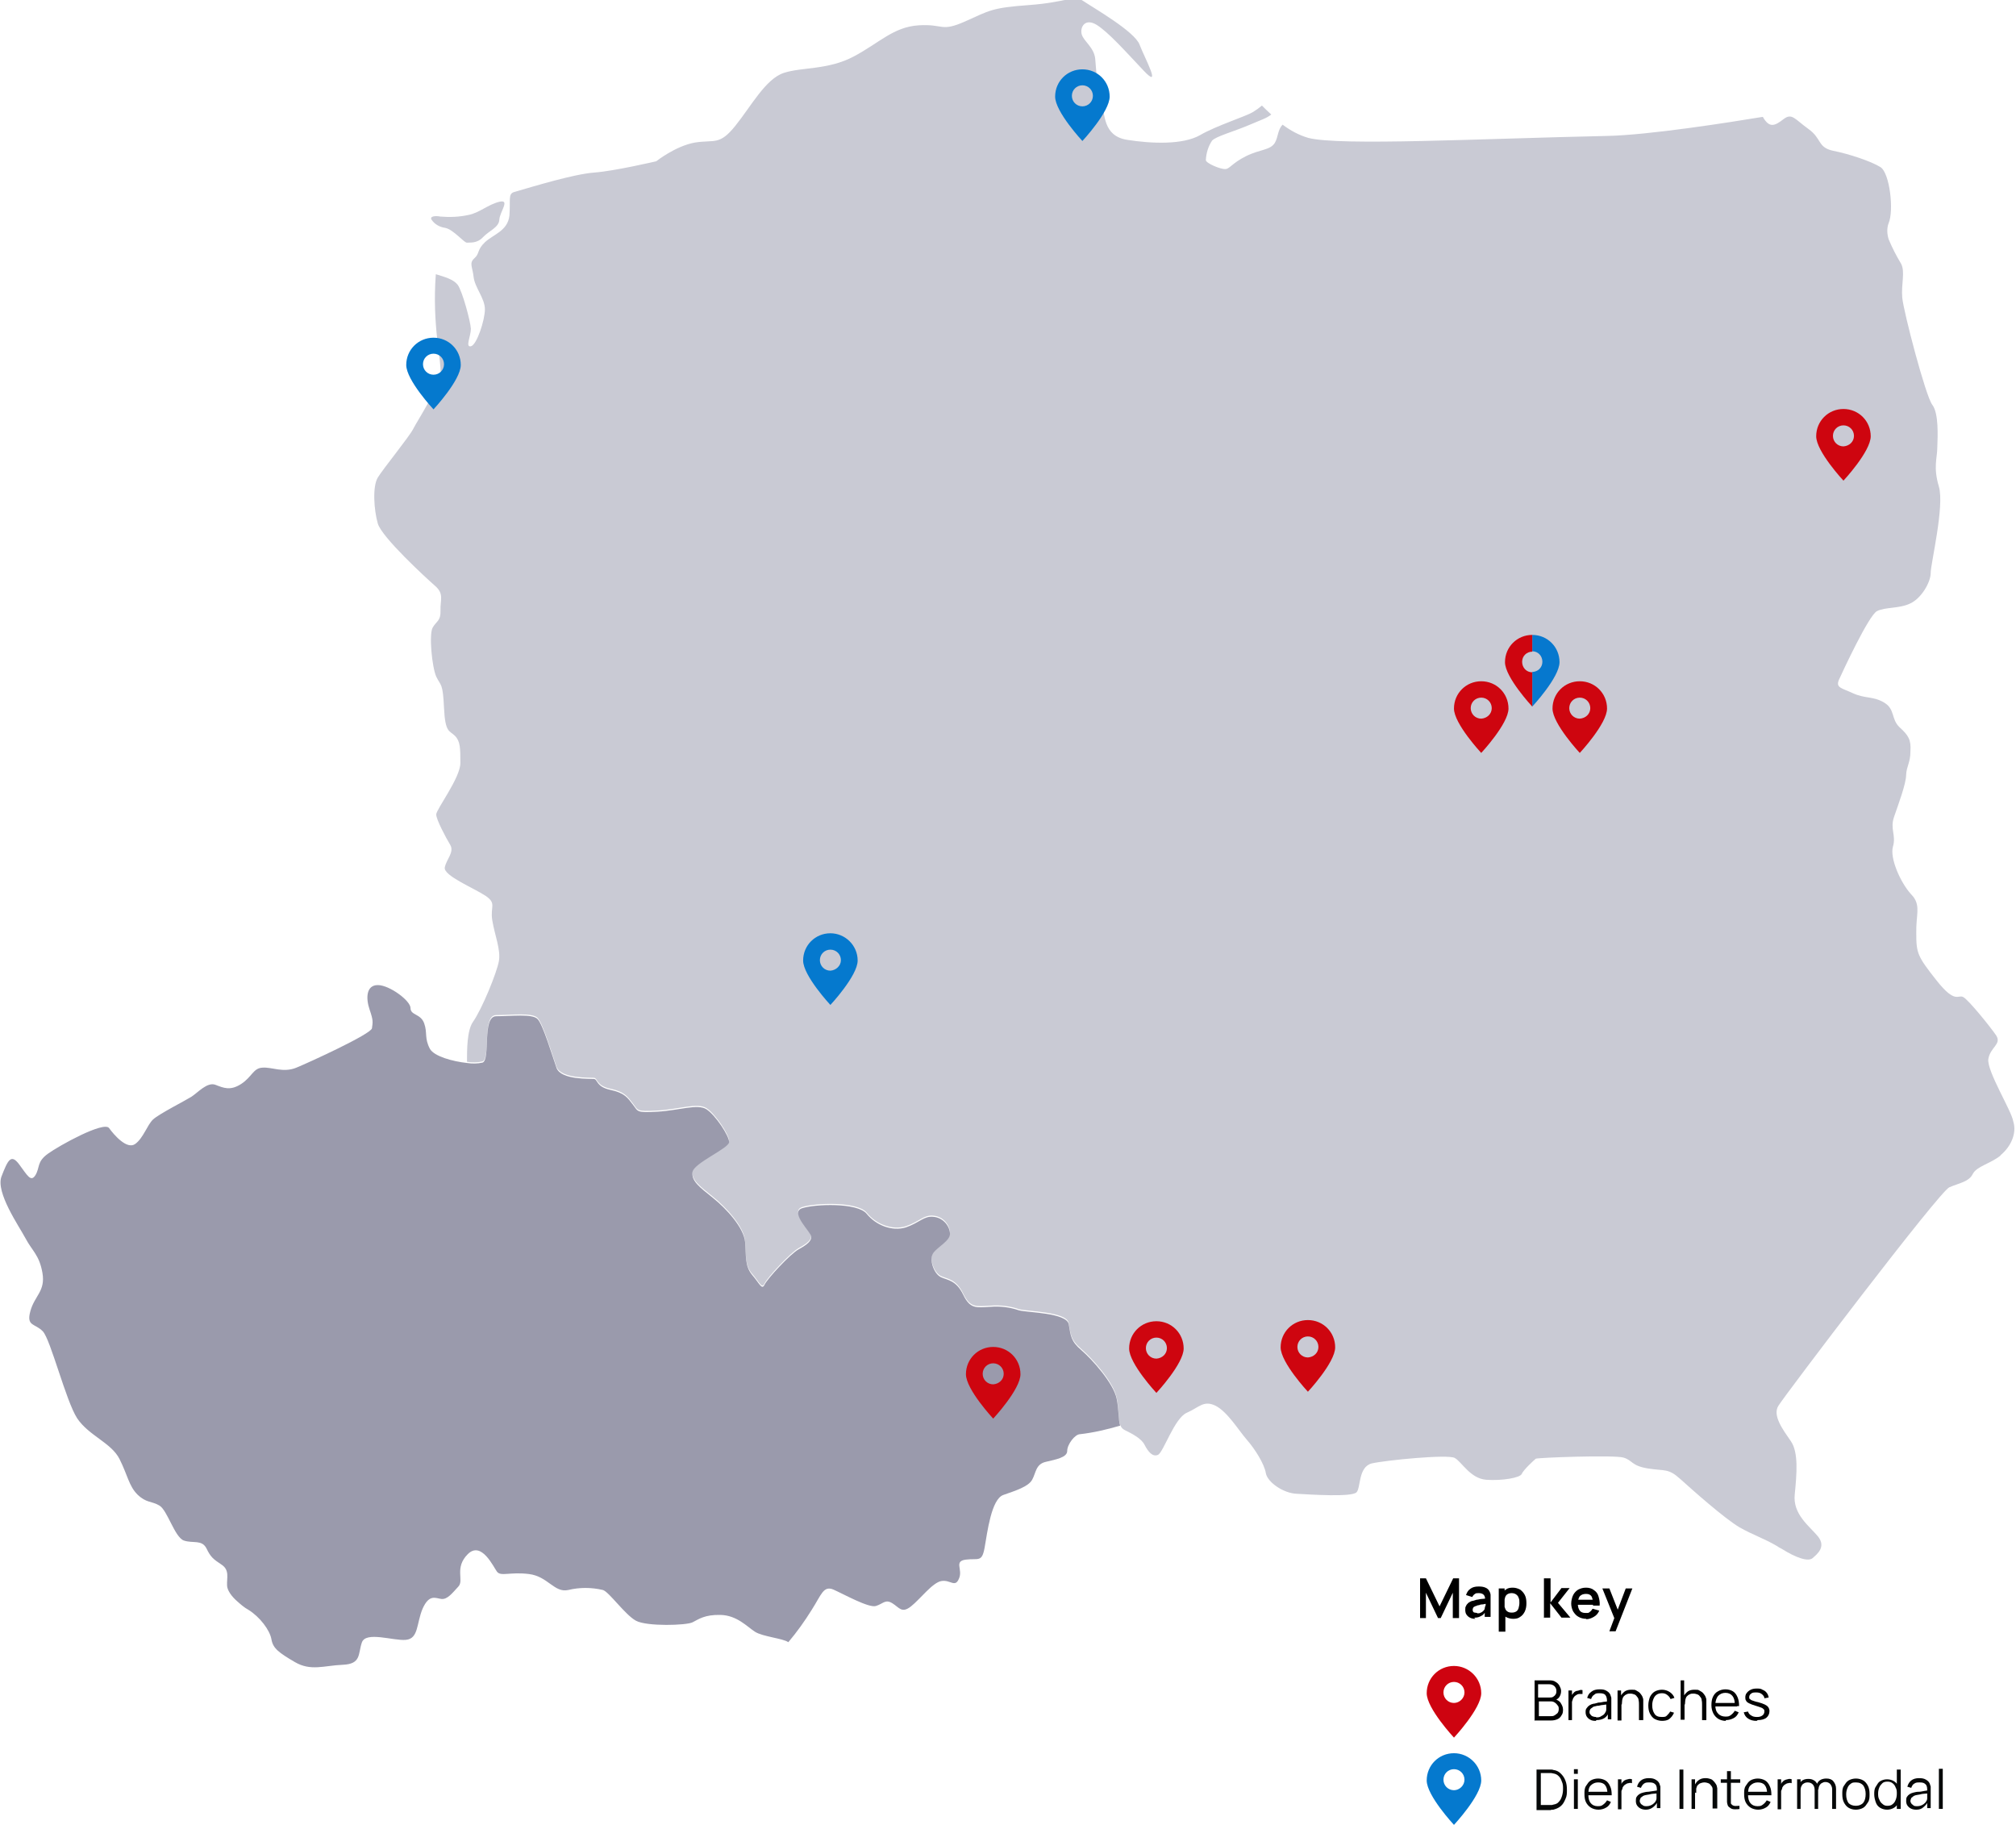 <?xml version="1.0" encoding="UTF-8"?>
<svg xmlns="http://www.w3.org/2000/svg" xmlns:xlink="http://www.w3.org/1999/xlink" id="Layer_1" data-name="Layer 1" version="1.1" viewBox="0 0 517.6 468.5">
  <defs>
    <style>
      .cls-1 {
        fill: url(#linear-gradient);
      }

      .cls-1, .cls-2, .cls-3, .cls-4, .cls-5, .cls-6, .cls-7, .cls-8, .cls-9, .cls-10 {
        stroke-width: 0px;
      }

      .cls-2 {
        fill: #000;
      }

      .cls-3 {
        fill: #ce0310;
      }

      .cls-3, .cls-7, .cls-8 {
        fill-rule: evenodd;
      }

      .cls-4 {
        fill: #c9cad4;
      }

      .cls-11 {
        isolation: isolate;
      }

      .cls-5 {
        fill: none;
      }

      .cls-6 {
        fill: #0678ce;
      }

      .cls-12 {
        clip-path: url(#clippath);
      }

      .cls-7, .cls-10 {
        fill: #ce050f;
      }

      .cls-8 {
        fill: #0579ce;
      }

      .cls-9 {
        fill: #060808;
      }
    </style>
    <linearGradient id="linear-gradient" x1="19795.4" y1="3496" x2="19794.7" y2="3495.5" gradientTransform="translate(-5693206.3 612926) scale(287.6 -175.2)" gradientUnits="userSpaceOnUse">
      <stop offset="0" stop-color="#9a9aac"></stop>
      <stop offset="1" stop-color="#c9cad4"></stop>
    </linearGradient>
    <clipPath id="clippath">
      <rect class="cls-5" x="386.4" y="163" width="14" height="18.4"></rect>
    </clipPath>
  </defs>
  <g id="Group_1371" data-name="Group 1371">
    <path id="Path_11461" data-name="Path 11461" class="cls-4" d="M513.7,296.6c-2.5,2.1-6.2,2.8-7.2,4.8s-3.4,2.3-6,3.4-42.4,53.6-43.9,56.1c-1.6,2.5,1.2,6.2,3.2,9.1s1.5,8.4,1,13.6c-.6,5.2,3.9,8.3,6,10.9,2.1,2.7-.3,4.5-1.4,5.5s-4.2,0-8-2.4c-.4-.2-.8-.4-1.2-.7-3.2-1.9-6.1-2.8-9.6-4.8-3.9-2.3-12.1-9.6-15.2-12.4s-3.9-2-8.3-2.7c-4.3-.7-3.9-2.1-6.3-2.8s-22,0-22.5.3c-.4.3-3.2,2.9-3.6,3.9s-5.1,1.8-9.1,1.5c-4.1-.3-6.3-4.6-8.1-5.6-1.8-1-17.8.6-21.3,1.4-3.5.9-2.8,6.2-3.9,7.4-1.1,1.3-11.8.6-15.3.4-3.5-.1-7.6-3-8-5.3-.4-2.4-2.8-6.2-4.9-8.6s-4.9-7.1-8-8.7c-3.1-1.5-4.2.4-7.4,1.8-3.2,1.4-6,10.2-7.4,10.8s-2.5-.8-3.4-2.5c-.8-1.7-3.2-2.9-5.2-3.9s-1.1-4.2-2-8.3c-.8-4-6.4-10.2-9.1-12.5s-2.7-3.7-3.2-6.6c-.5-3-10.6-3-12.8-3.6-2.3-.8-4.8-1.1-7.3-.9-3.7.2-5.2.6-7-3.1s-3.9-3.7-5.7-4.5c-1.9-.9-3.1-4.6-2-6.2s4.5-3.2,4.3-5.1c-.2-2.2-2-4-4.2-4.2-2.5-.3-3.6,1.5-7.1,2.7-3.5,1.1-7.7-.5-10.1-3.5-2.4-2.9-13.3-2.5-16.6-1.4-3.2,1.1,2.4,6.2,2.4,7.3s-1,2-3.2,3.2-8.1,7.6-8.8,9.1-1.3-.3-3.2-2.5-1.5-4.8-1.8-8.4c-.3-3.7-4.8-8.6-8.3-11.4s-5.5-4.3-5.2-6.6,9.4-6.1,9.4-7.7-3.5-6.9-5.8-8.4-7.1.3-12.6.6-4.9,0-6.3-1.8-2.1-3-5.8-3.8-3.2-2.7-4.2-2.8-8.4.3-9.6-2.8c-1.1-3.1-3.5-11.2-4.9-12.6s-6.9-.7-10.6-.7-1.4,11.1-3.5,11.9c-1.3.3-2.7.3-4,.1,0-3.1,0-8,1.5-10.2,2.4-3.4,6.2-12.8,6.7-15.7.5-2.9-1.1-6.7-1.7-10.4-.6-3.6,1.2-4.3-1.7-6.3-3-2-10.9-5.2-10.5-7.3s2.5-3.9,1.4-5.8c-1.1-1.8-3.6-6.5-3.6-7.8s6.2-9.4,6.2-13.2,0-5.6-1.4-7-2.5-.7-2.8-7.2-.8-5.5-2-8c-1.1-2.5-1.9-10.9-.9-12.6,1-1.7,2.1-1.7,2-4.4s1-4.2-1.4-6.3-13.7-12.5-14.7-16-1.4-9.5,0-11.8,8.1-10.5,9.1-12.5,6.7-10.7,7-14.2c.3-3.3-2.2-12.3-1.2-25.5,2.3.7,4.5,1.3,5.6,2.7,1.2,1.6,3.3,9.4,3.4,11.3,0,1.9-1.5,4.8,0,4.5s3.6-6.7,3.6-9.5-2.6-5.6-2.9-8.3-1.2-3.5.2-4.8c1.4-1.2.6-2.1,2.7-4.1s5.9-2.9,6.3-6.9c.3-4-.4-5.5,1.2-6,5.2-1.5,15.3-4.6,20.6-5s15.9-2.9,15.9-2.9c0,0,4.9-3.9,9.9-4.8,5.1-.8,6.3.8,10.4-4.3s7.8-12.1,12.5-13.6c4.6-1.5,11.3-.7,17.9-4.2s10.2-7.6,16.7-8c6.4-.4,5.6,1.8,11.9-1s6.7-3.5,16.4-4.2c9.7-.7,11.5-2.7,14-1s13.2,7.8,14.4,11.2c1.3,3.4,5.9,11.8,1,6.6s-9-9.8-12-11.7c-2.9-1.8-4.3.4-3.9,2.3.4,1.8,3.2,3.4,3.5,6.4.3,3.1.4,7.4,1.5,10.8s.4,9,6.7,10c6.3,1,14.3,1.3,18.7-1.2,4.3-2.5,11.8-4.8,13.7-6,.8-.5,1.5-1,2.2-1.6.7.7,1.5,1.5,2.4,2.3-1.3,1-2.2,1.2-5.7,2.7-4,1.7-8.5,2.9-9.5,4-1,1.5-1.5,3.2-1.6,5,0,.8,3.8,2.4,5,2.3,1.1,0,1.7-1.5,5.3-3.3,3.6-1.8,6.2-1.5,7.4-3.4.9-1.5.7-3.3,2-4.7,2,1.5,4.2,2.7,6.6,3.4,8.1,2.1,44,.2,76.6-.5,10.8-.2,31.6-3.5,40.1-4.9,1.7,3,3.1,2.3,5.3.6,2.2-1.7,2.9,0,6.4,2.5s2.3,4.7,6.3,5.6c4.1.8,9.8,2.7,12.2,4.2,2.4,1.5,3.5,11.2,2.1,14.4-.5,1.3-.4,2.8,0,4.1.9,2.2,2,4.3,3.2,6.3,1.1,2.1,0,5.2.3,8.7s6,25.3,7.7,27.5,1.4,8.1,1.3,10.9c0,2.8-1.1,5.1.4,10.1s-2.1,19.8-2.1,22.2-2.4,6.5-5.2,7.8c-2.8,1.4-6.5.9-8.6,2s-8.7,15.3-9.7,17.5.6,2.2,3.6,3.6c3.1,1.4,5.2.7,8,2.4s1.7,4.2,3.9,6.3c2.3,2.1,3,3.2,2.8,6.2,0,2.9-1,3.8-1.1,6,0,2.3-2,7.6-3.1,10.8s.6,4.7-.3,7.7c-.8,2.9,1.9,9.1,4.6,12.1.3.3.5.6.7.8,1.8,2.5.6,4.7.7,9.3,0,5.1.3,5.9,5.2,12.1,4.9,6.2,5.5,3.5,6.9,4.3,1.4.8,6.9,7.6,8.4,9.8,1.5,2.3-1.5,3-2,6.1-.4,3.1,6,13.3,6.4,16,1,3.1-.7,6.6-3.3,8.7"></path>
    <path id="Path_11462" data-name="Path 11462" class="cls-4" d="M110.8,56.4c.8,1.2,2.1,1.9,3.5,2.1,2.1.4,4.9,3.9,5.6,3.8s2.5.3,4.1-1.4,4.1-2.5,4.2-4.5,2.9-5.3,0-4.6-5.2,2.9-8,3.4c-2.3.5-4.7.6-7.1.4-1.6-.3-2.8,0-2.3.8"></path>
    <path id="Path_11463" data-name="Path 11463" class="cls-1" d="M214,408.1c2.5,1.1,9.1,4.8,10.9,4.2,1.9-.6,2.4-1.8,4.2-.7,1.8,1.1,2.4,2.7,4.8.8s5.5-6.1,7.8-6.5,3.5,1.8,4.5-.6c1.1-2.4-1.4-4.5,1.8-4.9s4.1.8,4.8-3.1,1.7-12.4,4.8-13.5,6.4-2.1,7.4-3.9.9-4,3.5-4.6c2.5-.6,5.5-1.1,5.5-2.8s2-4.3,3.3-4.3c3.5-.4,6.9-1.2,10.3-2.2-.5-1.5-.3-4-.9-6.9-.8-4-6.4-10.2-9.1-12.5s-2.7-3.7-3.2-6.6c-.5-3-10.6-3-12.8-3.6-2.3-.8-4.8-1.1-7.3-.9-3.7.2-5.2.6-7-3.1s-3.9-3.7-5.7-4.5c-1.9-.9-3.1-4.6-2-6.2s4.5-3.2,4.3-5.1c-.2-2.2-2-4-4.2-4.2-2.5-.3-3.6,1.5-7.1,2.7-3.5,1.1-7.7-.5-10.1-3.5-2.4-2.9-13.3-2.5-16.6-1.4-3.2,1.1,2.4,6.2,2.4,7.3s-1,2-3.2,3.2-8.1,7.6-8.8,9.1-1.3-.3-3.2-2.5c-1.9-2.3-1.5-4.8-1.8-8.4-.3-3.7-4.8-8.6-8.3-11.4s-5.5-4.3-5.2-6.6,9.4-6.1,9.4-7.7-3.5-6.9-5.8-8.4-7.1.3-12.6.6-4.9,0-6.3-1.8-2.1-3-5.8-3.8-3.2-2.7-4.2-2.8-8.4.3-9.6-2.8c-1.1-3.1-3.5-11.2-4.9-12.6s-6.9-.7-10.6-.7-1.4,11.1-3.5,11.9c-1.3.3-2.7.3-4,.1-3.7-.4-8.4-1.7-9.5-3.6-1.5-2.8-.6-4.1-1.5-6.6s-3.5-2-3.5-3.9-5.4-5.9-8.4-5.9-3.1,3.4-2.1,6.3.8,3.2.6,4.8c-.3,1.5-16,8.7-19.4,10.1s-6.3-.2-8.7,0c-2.4.1-2.7,2.4-5.5,4.2s-4.5,1-6.6.2-4.6,2.1-6.2,3.1-8.3,4.4-9.8,5.8-2.5,4.8-4.6,6.3-5.4-2.3-6.7-4.1c-1.4-1.8-12.8,4.5-15.7,6.6-2.9,2.1-2,3.5-3.2,5.5-1.2,1.9-2.1,0-4.2-2.8s-2.9-1-4.5,3.1,4.5,12.8,6.2,16,3.5,4.2,4.3,8.8c.8,4.7-2,5.8-3.1,9.8s1.2,3.1,3.2,5.2,5.9,17.8,8.8,22.3c3,4.5,8.8,6.3,10.9,10.5s2.4,6.9,4.6,9.1c2.3,2.2,3.5,1.6,5.6,2.8s3.9,8.1,6.3,9c2.4.8,4.6-.3,5.8,2,1.1,2.3,1.8,2.8,3.9,4.2s1.3,3.4,1.4,5.3c0,1.2,1.1,2.8,2.6,4.1.9.8,1.8,1.6,2.9,2.2,2.9,1.8,5.5,5.2,5.9,7.6.4,2.3,1.9,3.4,6,5.8s7.5.9,12.3.7,3.9-2.8,4.9-5.7c1-3,8.1-.4,11.3-.7,3.3-.3,2.7-4.2,4.3-8,1.7-3.8,3.3-2.7,4.8-2.5,1.6.2,2.9-1.6,4.4-3.2s-1.1-4.8,2.4-8.3,6.6,3.3,7.5,4.5c1,1.3,3.3,0,8.2.6s6.5,4.9,10.1,4.1c2.9-.7,5.9-.7,8.9,0,1.6.5,5.7,6.4,8.5,7.9s12.9,1.2,14.5.4,3.1-2,7.2-1.9c4.2.1,6.8,3,8.8,4.3s7.2,1.7,8.6,2.7h0c2.2-2.6,4.2-5.4,6-8.3,2.5-3.9,3-6.3,5.6-5.2"></path>
    <g id="Component_28_2" data-name="Component 28 2">
      <path id="Path_9941" data-name="Path 9941" class="cls-7" d="M255,345.8c-3.9,0-7,3.1-7,7s7,11.4,7,11.4c0,0,7-7.5,7-11.4s-3.1-7-7-7h0M255,355.4c-1.5,0-2.7-1.2-2.7-2.7h0c0-1.5,1.2-2.7,2.7-2.7h0c1.5,0,2.7,1.2,2.7,2.7s-1.2,2.6-2.7,2.7q0,0,0,0"></path>
    </g>
    <g id="Component_24_2" data-name="Component 24 2">
      <g class="cls-12">
        <g id="Group_1364" data-name="Group 1364">
          <path id="Path_11454" data-name="Path 11454" class="cls-6" d="M400.4,170c0-3.9-3.1-7-7-7h0v4.2c1.5,0,2.6,1.2,2.6,2.7s-1.2,2.6-2.6,2.6h0v8.9h0s7-7.5,7-11.4"></path>
          <path id="Path_11455" data-name="Path 11455" class="cls-10" d="M393.4,172.6h0c-1.5,0-2.6-1.2-2.6-2.7s1.2-2.6,2.6-2.6h0v-4.3c-3.9,0-7,3.1-7,7s7,11.4,7,11.4v-8.8h0Z"></path>
        </g>
      </g>
    </g>
    <path id="Path_11456" data-name="Path 11456" class="cls-8" d="M111.3,86.7c-3.9,0-7,3.1-7,7s7,11.4,7,11.4c0,0,7-7.5,7-11.4s-3.1-7-7-7h0M111.3,96.2c-1.5,0-2.7-1.2-2.7-2.7h0c0-1.5,1.2-2.7,2.7-2.7h0c1.5,0,2.7,1.2,2.7,2.7s-1.2,2.7-2.7,2.7h0"></path>
    <path id="Path_11457" data-name="Path 11457" class="cls-8" d="M213.2,239.6c-3.9,0-7,3.1-7,7s7,11.4,7,11.4c0,0,7-7.5,7-11.4s-3.2-7-7-7h0M213.2,249.2c-1.5,0-2.7-1.2-2.7-2.7h0c0-1.5,1.2-2.7,2.7-2.7h0c1.5,0,2.7,1.2,2.7,2.7s-1.3,2.6-2.7,2.7q0,0,0,0"></path>
    <path id="Path_11458" data-name="Path 11458" class="cls-3" d="M373.3,427.7c-3.9,0-7,3.1-7,7s7,11.4,7,11.4c0,0,7-7.5,7-11.4s-3.2-7-7-7h0M373.3,437.2c-1.5,0-2.7-1.2-2.7-2.7h0c0-1.5,1.2-2.7,2.7-2.7h0c1.5,0,2.7,1.2,2.7,2.7s-1.3,2.7-2.7,2.7h0"></path>
    <path id="Path_11459" data-name="Path 11459" class="cls-8" d="M373.3,450.1c-3.9,0-7,3.1-7,7s7,11.4,7,11.4c0,0,7-7.5,7-11.4s-3.2-7-7-7h0M373.3,459.6c-1.5,0-2.7-1.2-2.7-2.7h0c0-1.5,1.2-2.7,2.7-2.7h0c1.5,0,2.7,1.2,2.7,2.7s-1.3,2.7-2.7,2.7h0"></path>
    <path id="Path_11460" data-name="Path 11460" class="cls-8" d="M277.9,17.8c-3.9,0-7,3.1-7,7s7,11.4,7,11.4c0,0,7-7.5,7-11.4s-3.1-7-7-7h0M277.9,27.3c-1.5,0-2.7-1.2-2.7-2.7h0c0-1.5,1.2-2.7,2.7-2.7h0c1.5,0,2.7,1.2,2.7,2.7s-1.2,2.7-2.7,2.7h0"></path>
    <g class="cls-11">
      <path class="cls-9" d="M394.5,464.4v-10.1h3.6c.3,0,.5,0,.7.1.8.1,1.4.4,1.9.9s.9,1,1.2,1.8c.3.7.4,1.5.4,2.4s0,1.6-.4,2.4c-.3.7-.6,1.3-1.2,1.8s-1.2.7-1.9.9c-.2,0-.5,0-.7.1h-3.6v-.3h0ZM395.6,463.4h2.6c.2,0,.4,0,.6-.1.6-.1,1.1-.3,1.4-.7.4-.4.6-.8.8-1.4.2-.6.3-1.2.3-1.9s0-1.3-.3-1.9c-.2-.6-.4-1-.8-1.4s-.8-.6-1.4-.7c-.2,0-.3-.1-.6-.1h-2.6v8.2Z"></path>
      <path class="cls-9" d="M404.1,455.4v-1.2h1v1.2h-1ZM404.1,464.4v-7.6h1v7.6h-1Z"></path>
      <path class="cls-9" d="M410.4,464.6c-.7,0-1.4-.2-1.9-.5s-1-.8-1.3-1.4-.4-1.3-.4-2.1,0-1.5.4-2.1.7-1.1,1.2-1.4,1.2-.5,1.9-.5,1.4.2,1.9.5.9.8,1.2,1.5c.3.6.4,1.4.4,2.3h-1.1v-.4c0-1-.2-1.7-.6-2.2s-1-.7-1.8-.7-1.4.3-1.9.8-.6,1.3-.6,2.3.2,1.7.6,2.2,1,.8,1.8.8,1-.1,1.4-.4.7-.6,1-1.1l1,.4c-.3.7-.7,1.2-1.3,1.5-.5.3-1.2.5-1.9.5h0ZM407.5,460.9v-.9h5.8v.9h-5.8Z"></path>
      <path class="cls-9" d="M415.4,464.4v-7.6h.9v1.8l-.2-.2c0-.2.2-.4.3-.6,0-.2.3-.3.4-.5.2-.2.4-.3.7-.4.3-.1.5-.1.8-.2.3,0,.5,0,.7.1v1c-.3-.1-.6-.1-.9,0-.3,0-.6.2-.9.4s-.4.4-.6.7c0,.3-.2.6-.3.9v4.7h-.9Z"></path>
      <path class="cls-9" d="M422.6,464.6c-.6,0-1-.1-1.4-.3s-.7-.5-.9-.8-.3-.7-.3-1.1,0-.8.2-1.1c.2-.3.4-.5.7-.7s.6-.3,1-.4.8-.2,1.3-.2c.5-.1.9-.1,1.4-.2s.8-.1,1.2-.2l-.4.2c0-.7,0-1.3-.4-1.7s-.8-.5-1.6-.5-1,.1-1.3.3-.6.6-.8,1.1l-1-.3c.2-.7.5-1.2,1-1.6s1.2-.6,2-.6,1.3.1,1.8.4.8.6,1,1.1c0,.2.2.5.2.7v5.5h-.9v-1.9h.3c-.3.7-.7,1.2-1.2,1.6s-1.1.7-1.9.7h0ZM422.7,463.7c.5,0,.9-.1,1.3-.3s.6-.4.9-.7c.2-.3.4-.6.4-1v-1.5l.4.2c-.3,0-.7.1-1.1.1s-.8.1-1.2.2-.8.1-1.1.2c-.2.1-.4.1-.6.3-.2.1-.4.3-.5.4,0,.2-.2.4-.2.7s0,.4.2.6c0,.2.3.4.5.5.2.2.5.3.9.3h.1Z"></path>
      <path class="cls-9" d="M431.2,464.4v-10.1h1v10.1h-1Z"></path>
      <path class="cls-9" d="M434.3,464.4v-7.6h.9v1.9h0v5.7h-1,.1ZM439.7,464.4v-5.1c0-.4-.2-.7-.4-.9-.2-.3-.4-.5-.7-.6s-.6-.2-1-.2-.7.1-1,.2-.5.3-.7.5-.3.5-.4.9v1.1l-.7-.2c0-.8,0-1.4.4-2,.3-.5.6-.9,1.1-1.2s1-.4,1.6-.4.8.1,1.2.2.6.3.9.6c.2.2.4.5.6.8s.2.6.3,1v5.2h-1.2Z"></path>
      <path class="cls-9" d="M441.8,457.7v-.9h5v.9h-5ZM446.7,464.4c-.4.1-.8.1-1.3.1s-.8-.1-1.1-.3c-.3-.2-.6-.4-.7-.7s-.2-.6-.2-.9v-7.9h1v8.3c.2.3.4.5.8.6s.8,0,1.4,0v.8h.1Z"></path>
      <path class="cls-9" d="M451.4,464.6c-.7,0-1.4-.2-1.9-.5s-1-.8-1.3-1.4-.4-1.3-.4-2.1,0-1.5.4-2.1.7-1.1,1.2-1.4,1.2-.5,1.9-.5,1.4.2,1.9.5.9.8,1.2,1.5c.3.6.4,1.4.4,2.3h-1.1v-.4c0-1-.2-1.7-.6-2.2s-1-.7-1.8-.7-1.4.3-1.9.8-.6,1.3-.6,2.3.2,1.7.6,2.2,1,.8,1.8.8,1-.1,1.4-.4.7-.6,1-1.1l1,.4c-.3.7-.7,1.2-1.3,1.5-.5.3-1.2.5-1.9.5h0ZM448.5,460.9v-.9h5.8v.9h-5.8Z"></path>
      <path class="cls-9" d="M456.4,464.4v-7.6h.9v1.8l-.2-.2c0-.2.2-.4.3-.6,0-.2.3-.3.4-.5.2-.2.4-.3.7-.4.3-.1.5-.1.8-.2.3,0,.5,0,.7.1v1c-.3-.1-.6-.1-.9,0-.3,0-.6.2-.9.4s-.4.4-.6.7c0,.3-.2.6-.3.9v4.7h-.9Z"></path>
      <path class="cls-9" d="M461.4,464.4v-7.6h.9v1.9h0v5.7h-1,.1ZM465.9,464.4v-4.9c0-.6-.2-1.1-.5-1.4s-.7-.5-1.3-.5-.9.2-1.3.5c-.3.4-.5.8-.5,1.4l-.6-.3c0-.5,0-.9.3-1.3s.5-.7.9-.9.8-.3,1.4-.3.9.1,1.3.3.7.5.9.9c.2.4.3.9.3,1.4v5.1h-.9,0ZM470.4,464.4v-5c0-.6-.2-1-.5-1.4-.3-.3-.7-.5-1.2-.5s-.6.1-.8.2c-.3.1-.5.3-.7.6s-.3.7-.3,1.1l-.6-.2c0-.5,0-1,.3-1.4.2-.4.5-.7.9-.9s.9-.3,1.4-.3c.8,0,1.4.2,1.8.7s.7,1.1.7,1.9v5.2h-1,0Z"></path>
      <path class="cls-9" d="M476.5,464.6c-.8,0-1.4-.2-1.9-.5s-.9-.8-1.2-1.4c-.3-.6-.4-1.3-.4-2.1s0-1.5.4-2.1.7-1.1,1.2-1.4,1.2-.5,1.9-.5,1.4.2,1.9.5.9.8,1.2,1.4c.3.6.4,1.3.4,2.1s0,1.5-.4,2.1-.7,1.1-1.2,1.4-1.2.5-1.9.5ZM476.5,463.6c.8,0,1.5-.3,1.9-.8s.6-1.3.6-2.2-.2-1.6-.6-2.2c-.4-.5-1-.8-1.9-.8s-1,.1-1.4.4-.6.6-.8,1.1-.3,1-.3,1.6c0,.9.2,1.6.6,2.2.4.4,1,.7,1.9.7h0Z"></path>
      <path class="cls-9" d="M484.5,464.6c-.7,0-1.3-.2-1.8-.5s-.9-.8-1.1-1.4-.4-1.3-.4-2,0-1.4.4-2,.6-1.1,1.1-1.4,1.1-.5,1.8-.5,1.3.2,1.8.5.9.8,1.1,1.4.4,1.3.4,2,0,1.4-.4,2c-.2.6-.6,1.1-1.1,1.4s-1.1.5-1.8.5ZM484.6,463.6c.5,0,1-.1,1.3-.4.4-.3.6-.6.8-1.1.2-.5.3-1,.3-1.6s0-1.1-.3-1.6c-.2-.5-.4-.8-.8-1.1s-.8-.4-1.3-.4-1,.1-1.3.4-.6.6-.8,1.1c-.2.5-.3,1-.3,1.5s0,1.1.3,1.6c.2.5.4.8.8,1.1.4.4.8.5,1.3.5ZM487,464.4v-5.7h0v-4.4h1v10.1h-1Z"></path>
      <path class="cls-9" d="M492,464.6c-.6,0-1-.1-1.4-.3s-.7-.5-.9-.8-.3-.7-.3-1.1,0-.8.2-1.1c.2-.3.4-.5.7-.7s.6-.3,1-.4.8-.2,1.3-.2.9-.1,1.4-.2.8-.1,1.2-.2l-.4.2c0-.7,0-1.3-.4-1.7s-.8-.5-1.6-.5-1,.1-1.3.3c-.4.2-.6.6-.8,1.1l-1-.3c.2-.7.5-1.2,1-1.6s1.2-.6,2-.6,1.3.1,1.8.4.8.6,1,1.1c0,.2.2.5.2.7v5.5h-.9v-1.9h.3c-.3.7-.7,1.2-1.2,1.6-.5.5-1.1.7-1.9.7h0ZM492.2,463.7c.5,0,.9-.1,1.3-.3s.6-.4.9-.7c.2-.3.4-.6.4-1v-1.5l.4.2c-.3,0-.7.1-1.1.1s-.8.1-1.2.2c-.4.1-.8.1-1.1.2-.2.1-.4.1-.6.3s-.4.3-.5.4c0,.2-.2.4-.2.7s0,.4.2.6c0,.2.3.4.5.5,0,.2.5.3.9.3h.1Z"></path>
      <path class="cls-9" d="M497.8,464.4v-10.3h1v10.3h-1Z"></path>
    </g>
    <g id="Component_25_2" data-name="Component 25 2">
      <path id="Path_9939" data-name="Path 9939" class="cls-7" d="M380.3,174.9c-3.9,0-7,3.1-7,7s7,11.4,7,11.4c0,0,7-7.5,7-11.4s-3.1-7-7-7h0M380.3,184.5c-1.5,0-2.7-1.2-2.7-2.7h0c0-1.5,1.2-2.7,2.7-2.7h0c1.5,0,2.7,1.2,2.7,2.7s-1.2,2.6-2.7,2.7q0,0,0,0"></path>
    </g>
    <g id="Component_25_2-2" data-name="Component 25 2-2">
      <path id="Path_9939-2" data-name="Path 9939-2" class="cls-7" d="M405.6,174.9c-3.9,0-7,3.1-7,7s7,11.4,7,11.4c0,0,7-7.5,7-11.4s-3.1-7-7-7h0M405.6,184.5c-1.5,0-2.7-1.2-2.7-2.7h0c0-1.5,1.2-2.7,2.7-2.7h0c1.5,0,2.7,1.2,2.7,2.7s-1.2,2.6-2.7,2.7q0,0,0,0"></path>
    </g>
    <g id="Component_23_2" data-name="Component 23 2">
      <path id="Path_9936" data-name="Path 9936" class="cls-7" d="M473.3,105c-3.9,0-7,3.1-7,7s7,11.4,7,11.4c0,0,7-7.5,7-11.4s-3.1-7-7-7h0M473.3,114.6c-1.5,0-2.7-1.2-2.7-2.7h0c0-1.5,1.2-2.7,2.7-2.7h0c1.5,0,2.7,1.2,2.7,2.7s-1.2,2.6-2.7,2.7q0,0,0,0"></path>
    </g>
    <g id="Component_26_2" data-name="Component 26 2">
      <path id="Path_9938" data-name="Path 9938" class="cls-7" d="M335.8,338.9c-3.9,0-7,3.1-7,7s7,11.4,7,11.4c0,0,7-7.5,7-11.4s-3.1-7-7-7h0M335.8,348.5c-1.5,0-2.7-1.2-2.7-2.7h0c0-1.5,1.2-2.7,2.7-2.7h0c1.5,0,2.7,1.2,2.7,2.7s-1.2,2.6-2.7,2.7q0,0,0,0"></path>
    </g>
    <g id="Component_27_2" data-name="Component 27 2">
      <path id="Path_9937" data-name="Path 9937" class="cls-7" d="M296.9,339.2c-3.9,0-7,3.1-7,7s7,11.4,7,11.4c0,0,7-7.5,7-11.4s-3.1-7-7-7h0M296.9,348.8c-1.5,0-2.7-1.2-2.7-2.7h0c0-1.5,1.2-2.7,2.7-2.7h0c1.5,0,2.7,1.2,2.7,2.7s-1.2,2.6-2.7,2.7q0,0,0,0"></path>
    </g>
    <g>
      <path class="cls-2" d="M364.6,415.4v-10.2h1.5l3.5,7.2,3.5-7.2h1.5v10.2h-1.6v-6.5l-3.1,6.5h-.7l-3.1-6.5v6.5h-1.6Z"></path>
      <path class="cls-2" d="M378.8,415.6c-.6,0-1-.1-1.4-.3s-.7-.5-.9-.8c-.2-.3-.3-.7-.3-1.2s0-.7.2-1c.1-.3.3-.5.6-.8.3-.2.6-.4,1-.5.3,0,.7-.2,1.1-.3.4,0,.9-.2,1.3-.2s1-.1,1.5-.2l-.6.3c0-.5-.1-.9-.4-1.2-.2-.2-.6-.4-1.2-.4s-.7,0-1,.2c-.3.2-.5.4-.7.8l-1.6-.5c.2-.6.5-1.2,1.1-1.6.5-.4,1.2-.6,2.1-.6s1.3.1,1.8.3c.5.2.9.6,1.1,1.1.1.3.2.5.2.8,0,.3,0,.6,0,.9v4.7h-1.5v-1.7l.2.3c-.3.6-.7,1-1.2,1.2-.5.3-1,.4-1.7.4ZM379.2,414.2c.4,0,.7,0,1-.2.3-.1.5-.3.7-.5.2-.2.3-.4.3-.6,0-.2.1-.5.2-.7s0-.5,0-.7l.5.2c-.5,0-1,.2-1.3.2-.4,0-.7.1-.9.2-.3,0-.5.1-.7.2-.2,0-.4.2-.5.2-.1,0-.2.2-.3.3,0,.1-.1.3-.1.4s0,.4.1.5c0,.1.2.3.4.3.2,0,.4.1.7.1Z"></path>
      <path class="cls-2" d="M384.8,418.8v-11h1.5v5.4h.2v5.7h-1.7ZM388.5,415.6c-.7,0-1.4-.2-1.9-.5s-.9-.8-1.1-1.4c-.3-.6-.4-1.3-.4-2.1s.1-1.5.4-2.1c.3-.6.6-1.1,1.1-1.4.5-.4,1.1-.5,1.8-.5s1.3.2,1.9.5c.5.4.9.8,1.2,1.4s.4,1.3.4,2.1-.1,1.4-.4,2.1c-.3.6-.7,1.1-1.2,1.4-.5.4-1.1.5-1.8.5ZM388.2,414c.4,0,.8-.1,1.1-.3.3-.2.5-.5.6-.9.1-.4.2-.8.2-1.3s0-.9-.2-1.3c-.1-.4-.4-.7-.7-.9-.3-.2-.7-.3-1.1-.3s-.8.1-1.1.3-.5.5-.6.9c-.1.4-.2.8-.2,1.3s0,.9.2,1.3c.1.4.3.7.6.9.3.2.6.3,1.1.3Z"></path>
      <path class="cls-2" d="M396.4,415.4v-10.2h1.7v6.2l2.8-3.7h2.1l-3,3.8,3.2,3.8h-2.3l-2.9-3.7v3.7h-1.7Z"></path>
      <path class="cls-2" d="M407.3,415.6c-.8,0-1.5-.2-2-.5-.6-.3-1-.8-1.4-1.4-.3-.6-.5-1.3-.5-2s.2-1.6.5-2.2.8-1.1,1.3-1.4c.6-.3,1.2-.5,2-.5s1.5.2,2,.6c.6.4,1,.9,1.2,1.6s.4,1.5.3,2.4h-1.7v-.6c0-.8-.2-1.4-.4-1.8-.3-.4-.7-.6-1.4-.6s-1.2.2-1.6.6c-.3.4-.5,1.1-.5,1.9s.2,1.4.5,1.8c.3.4.8.6,1.5.6s.8,0,1.1-.3c.3-.2.5-.5.7-.8l1.7.5c-.3.7-.7,1.2-1.4,1.6s-1.3.6-2,.6ZM404.7,412v-1.3h5.3v1.3h-5.3Z"></path>
      <path class="cls-2" d="M413.2,418.8l1.5-4v1.2s-3.3-8.2-3.3-8.2h1.8l2.4,6.1h-.5l2.3-6.1h1.7l-4.3,11h-1.6Z"></path>
    </g>
  </g>
  <g>
    <path class="cls-2" d="M394,441.6v-10.2h3.9c.6,0,1.1.1,1.5.4.4.2.8.6,1,1,.2.4.4.8.4,1.3s-.1,1-.4,1.5-.7.7-1.2.9v-.3c.6.2,1.2.5,1.5,1s.6,1,.6,1.7-.1,1.1-.4,1.5c-.2.4-.6.8-1.1,1-.5.2-1,.3-1.6.3h-4.3ZM395,435.8h2.9c.3,0,.6,0,.9-.2s.5-.4.6-.6c.2-.3.2-.6.2-.9,0-.5-.2-.9-.5-1.2s-.8-.5-1.3-.5h-2.9v3.4ZM395,440.6h3c.4,0,.8,0,1.1-.2s.6-.4.8-.6c.2-.3.3-.6.3-1s0-.7-.3-1c-.2-.3-.4-.5-.7-.7-.3-.2-.6-.3-1-.3h-3.1v3.9Z"></path>
    <path class="cls-2" d="M402.7,441.6v-7.6h.9v1.8l-.2-.2c0-.2.2-.4.3-.6.1-.2.3-.3.4-.5.2-.2.4-.3.7-.4.3,0,.5-.1.8-.2s.5,0,.7,0v1c-.3,0-.6,0-.9,0-.3,0-.6.2-.9.4-.3.2-.4.4-.6.7-.1.3-.2.6-.3.9,0,.3,0,.6,0,.9v3.8h-1Z"></path>
    <path class="cls-2" d="M409.7,441.8c-.6,0-1.1-.1-1.4-.3-.4-.2-.7-.5-.9-.8s-.3-.7-.3-1.1,0-.8.3-1.1c.2-.3.4-.5.7-.7.3-.2.6-.3,1-.4.4,0,.8-.2,1.3-.3.5,0,.9-.1,1.4-.2.5,0,.8-.1,1.2-.2l-.4.2c0-.8-.1-1.3-.4-1.7-.3-.4-.8-.5-1.6-.5s-1,.1-1.3.4c-.4.2-.6.6-.8,1.1l-1-.3c.2-.7.5-1.2,1.1-1.6.5-.4,1.2-.6,2.1-.6s1.3.1,1.8.4c.5.3.8.6,1,1.1,0,.2.2.5.2.7s0,.6,0,.8v4.7h-.9v-1.9h.3c-.3.8-.7,1.3-1.2,1.6-.5.3-1.2.5-2,.5ZM409.8,440.9c.5,0,.9,0,1.3-.3.4-.2.7-.4.9-.7.2-.3.4-.6.4-1,0-.2,0-.5,0-.8,0-.3,0-.5,0-.7l.4.2c-.4,0-.7,0-1.1.1-.4,0-.8.1-1.2.2-.4,0-.8.1-1.1.2-.2,0-.4.1-.6.3-.2.1-.4.3-.5.4-.1.2-.2.4-.2.7s0,.4.2.6c.1.2.3.4.5.5.2.1.6.2,1,.2Z"></path>
    <path class="cls-2" d="M415.3,441.6v-7.6h.9v1.9h.1v5.8h-1ZM420.8,441.6v-3.9c0-.4,0-.8-.1-1.2,0-.4-.2-.7-.4-.9-.2-.3-.4-.5-.7-.6-.3-.1-.6-.2-1-.2s-.7,0-1,.2c-.3.1-.5.3-.7.5-.2.2-.3.5-.4.9,0,.3-.1.7-.1,1.2l-.7-.2c0-.8.1-1.4.4-2,.3-.5.7-.9,1.1-1.2.5-.3,1-.4,1.7-.4s.9,0,1.2.2.6.3.9.6c.2.2.4.5.6.8.1.3.3.6.3,1,0,.3,0,.7,0,1v4.2h-1Z"></path>
    <path class="cls-2" d="M426.8,441.8c-.8,0-1.4-.2-2-.5-.5-.3-.9-.8-1.2-1.4s-.4-1.3-.4-2.1c0-.8.2-1.5.4-2.1.3-.6.7-1.1,1.2-1.4s1.2-.5,1.9-.5,1.4.2,2,.6,1,.9,1.2,1.5l-1,.3c-.2-.5-.5-.8-.9-1.1s-.8-.4-1.3-.4-1,.1-1.4.4c-.4.3-.6.6-.8,1.1-.2.5-.3,1-.3,1.6,0,.9.2,1.6.6,2.2.4.6,1,.8,1.9.8s1-.1,1.3-.4.6-.6.8-1l1,.3c-.3.7-.7,1.2-1.2,1.6-.5.4-1.2.5-2,.5Z"></path>
    <path class="cls-2" d="M431.5,441.6v-10.2h.9v5.7h.1v4.4h-1ZM437,441.6v-3.9c0-.4,0-.8-.1-1.2,0-.4-.2-.7-.4-.9-.2-.3-.4-.5-.7-.6-.3-.1-.6-.2-1-.2s-.7,0-1,.2c-.3.1-.5.3-.7.5-.2.2-.3.5-.4.9,0,.3-.1.7-.1,1.2l-.7-.2c0-.8.1-1.4.4-2,.3-.5.7-.9,1.1-1.2.5-.3,1-.4,1.7-.4s.9,0,1.2.2.6.3.9.6c.2.2.4.5.6.8.1.3.3.6.3,1,0,.3,0,.7,0,1v4.2h-1Z"></path>
    <path class="cls-2" d="M443.1,441.8c-.7,0-1.4-.2-1.9-.5-.5-.3-1-.8-1.3-1.4-.3-.6-.5-1.3-.5-2.1s.1-1.6.4-2.2c.3-.6.7-1.1,1.3-1.4.5-.3,1.2-.5,1.9-.5s1.4.2,1.9.5c.5.3.9.8,1.2,1.5s.4,1.4.4,2.3h-1.1v-.4c0-1-.2-1.7-.6-2.2-.4-.5-1-.8-1.8-.8s-1.4.3-1.9.8c-.4.5-.7,1.3-.7,2.3s.2,1.7.7,2.2c.4.5,1.1.8,1.9.8s1-.1,1.4-.4c.4-.3.7-.6,1-1.1l1,.4c-.3.7-.7,1.2-1.3,1.5s-1.2.5-2,.5ZM440.2,438.1v-.9h5.8v.9h-5.8Z"></path>
    <path class="cls-2" d="M451,441.8c-.9,0-1.6-.2-2.2-.6-.6-.4-.9-.9-1.1-1.6l1.1-.2c.1.4.4.8.8,1,.4.3.9.4,1.5.4s1-.1,1.4-.4c.3-.2.5-.6.5-1s0-.4-.2-.6c-.1-.1-.3-.3-.6-.4-.3-.1-.8-.3-1.5-.5-.7-.2-1.2-.4-1.6-.6-.4-.2-.7-.4-.8-.7-.2-.2-.2-.6-.2-.9s.1-.8.4-1.1c.2-.3.6-.6,1-.8s.9-.3,1.5-.3,1.1,0,1.5.3c.5.2.8.4,1.1.8s.4.7.5,1.2l-1.1.2c0-.4-.3-.8-.7-1.1-.4-.3-.8-.4-1.4-.4-.5,0-1,0-1.3.3-.3.2-.5.5-.5.9s0,.4.2.5c.1.1.3.3.7.4.3.1.8.3,1.4.4.7.2,1.3.4,1.7.6.4.2.7.4.9.7.2.3.3.6.3,1,0,.7-.3,1.3-.8,1.7-.5.4-1.3.6-2.2.6Z"></path>
  </g>
</svg>
